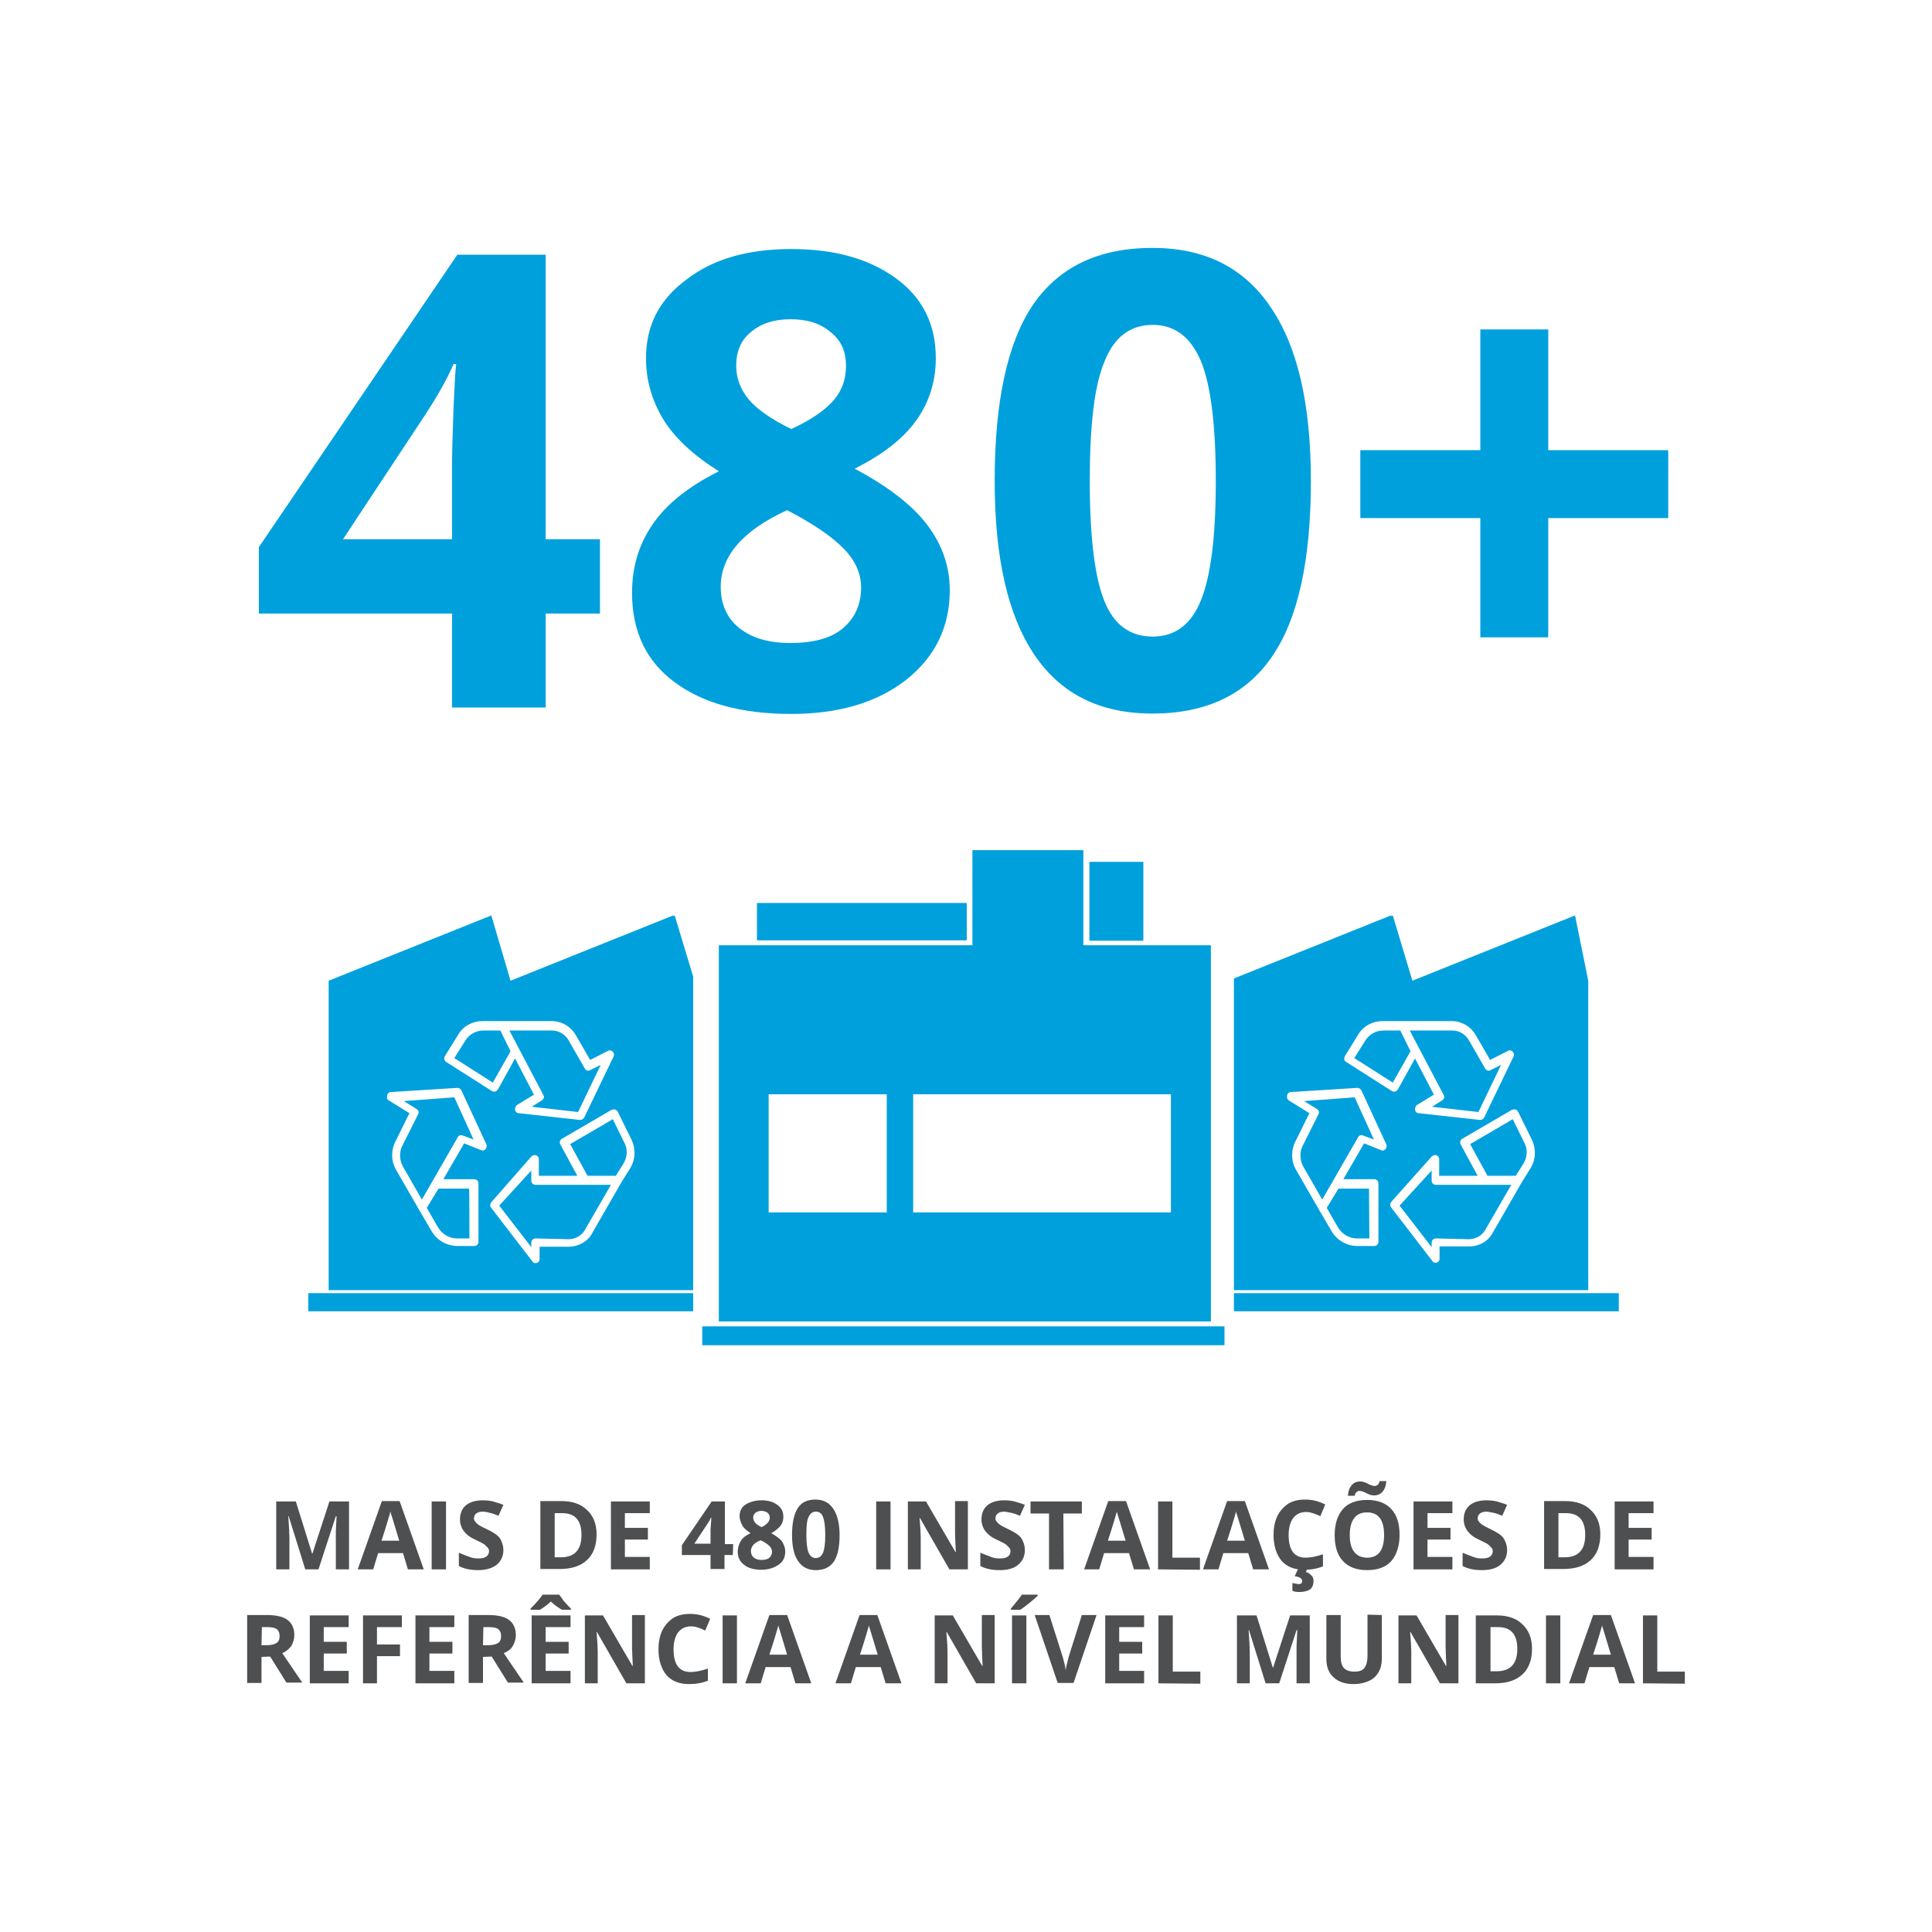<?xml version="1.0" encoding="UTF-8"?>
<svg xmlns="http://www.w3.org/2000/svg" xmlns:xlink="http://www.w3.org/1999/xlink" version="1.1" id="Referenzanlagen" x="0px" y="0px" viewBox="0 0 512 512" style="enable-background:new 0 0 512 512;" xml:space="preserve">
<style type="text/css">
	.st0{fill:#FFFFFF;}
	.st1{fill:#00A0DD;}
	.st2{fill:#4E4F51;}
</style>
<rect class="st0" width="512" height="512"></rect>
<g>
	<g>
		<rect x="186.1" y="351.5" class="st1" width="138.4" height="5"></rect>
		<rect x="200.6" y="239.3" class="st1" width="55.6" height="9.9"></rect>
		<rect x="257.7" y="225.3" class="st1" width="29.4" height="25.5"></rect>
		<rect x="288.7" y="228.4" class="st1" width="14.3" height="20.9"></rect>
		<path class="st1" d="M310.3,321.3H242V290h68.3V321.3z M235,321.3h-31.3V290H235V321.3z M190.5,350.2h130.4v-99.7H190.5V350.2z"></path>
		<polygon class="st1" points="178.8,242.6 178.5,242.8 178.4,242.6 135.3,259.9 130.2,242.6 87.1,259.9 87.1,341.9 183.7,341.9     183.7,258.8   "></polygon>
		<path class="st0" d="M136.5,294.2c0.1,0.4,0.5,0.8,0.9,0.8l16.3,1.8h0.1c0.4,0,0.8-0.3,1-0.6l7.8-16.2c0.3-0.6,0-1.2-0.5-1.5    c-0.3-0.2-0.7-0.2-1,0l-4.7,2.4l-3.7-6.4c-1.3-2.4-3.8-3.9-6.5-3.9h-18.3c-2.7,0-5.3,1.4-6.6,3.8l-3.4,5.5    c-0.3,0.5-0.2,1.2,0.3,1.5l12.1,7.7c0.2,0.1,0.4,0.2,0.6,0.2c0.1,0,0.2,0,0.3,0c0.3-0.1,0.5-0.3,0.7-0.5l4.6-8.3l5,9.6l-4.6,2.8    C136.6,293.3,136.4,293.8,136.5,294.2 M130.6,286.9l-10.2-6.5l2.9-4.6c1-1.7,2.9-2.7,4.8-2.7h4.5l2.7,5.5L130.6,286.9z     M143.6,291.6c0.5-0.3,0.7-0.9,0.4-1.4l-9-17.1h11.3c1.9,0,3.6,1.1,4.5,2.8l4.2,7.3c0.3,0.5,0.9,0.7,1.4,0.4l2.8-1.4l-6,12.5    l-12.3-1.4L143.6,291.6z"></path>
		<path class="st0" d="M157.1,326.5l7.6-13.2l2.3-3.7c1.5-2.4,1.5-5.4,0.2-7.9l-3.5-7.1c-0.3-0.5-0.9-0.8-1.5-0.5h-0.1l-13.2,7.7    c-0.5,0.3-0.7,0.9-0.4,1.5l4.5,8.3h-10.2v-4.4c0-0.6-0.5-1.1-1.1-1.1c-0.3,0-0.6,0.2-0.8,0.3l-10.7,12.2c-0.3,0.4-0.4,1-0.1,1.4    l11,14.3c0.3,0.5,1.1,0.6,1.5,0.2c0.3-0.2,0.4-0.5,0.4-0.8v-3.3h7.6C153.4,330.4,156,328.9,157.1,326.5 M151.1,303.2l11.3-6.6    l3,6.1c1,1.8,0.9,3.9-0.2,5.7l-2,3.2h-7.5L151.1,303.2z M141.9,328.2c-0.6,0-1.1,0.5-1.1,1.1v1.2l-8.5-11l8.5-9.3v2.7    c0,0.6,0.5,1.1,1.1,1.1h20l-6.7,11.6c-0.8,1.7-2.6,2.8-4.5,2.8L141.9,328.2L141.9,328.2z"></path>
		<path class="st0" d="M103,291.6l5.5,3.4l-3.6,7.3c-1.3,2.4-1.3,5.3,0,7.6l6.1,10.6l3.4,5.8c1.4,2.4,4,3.9,6.9,3.9h4.4    c0.6,0,1.1-0.5,1.1-1.1v-15.5c0-0.6-0.5-1.1-1.1-1.1h-8.2l5.5-9.5l4.5,1.8c0.6,0.3,1.2-0.1,1.4-0.7c0.1-0.3,0.1-0.6,0-0.8    l-6.6-14.3c-0.2-0.4-0.6-0.7-1.1-0.7l-17.6,1.1c-0.6,0-1.1,0.6-1,1.2C102.4,291.1,102.7,291.4,103,291.6L103,291.6z M124.4,328.2    h-3.3c-2,0-3.9-1.1-5-2.9l-3-5.2l3.1-5.1h8.1C124.4,315,124.4,328.2,124.4,328.2z M120.4,290.8l5.1,11.2l-2.9-1.1    c-0.5-0.2-1.1,0-1.3,0.5l-9.5,16.5l-5.1-8.9c-0.9-1.8-0.9-3.9,0-5.5l4.1-8.2c0.3-0.5,0.1-1.1-0.4-1.4l-3.4-2.1L120.4,290.8z"></path>
		<rect x="81.7" y="342.7" class="st1" width="102" height="4.8"></rect>
		<polygon class="st1" points="417.4,242.6 374.3,259.9 369.1,242.6 368.7,242.8 368.6,242.6 327,259.3 327,341.9 420.9,341.9     420.9,259.9   "></polygon>
		<path class="st0" d="M375,294.2c0.1,0.4,0.5,0.8,0.9,0.8l16.3,1.8h0.1c0.4,0,0.8-0.3,1-0.6l7.8-16.2c0.3-0.6,0-1.2-0.5-1.5    c-0.3-0.2-0.7-0.2-1,0l-4.7,2.4l-3.7-6.4c-1.3-2.4-3.8-3.9-6.5-3.9h-18.3c-2.7,0-5.3,1.4-6.6,3.8l-3.4,5.5    c-0.3,0.5-0.2,1.2,0.3,1.5l12.1,7.7c0.2,0.1,0.4,0.2,0.6,0.2c0.1,0,0.2,0,0.3,0c0.3-0.1,0.5-0.3,0.7-0.5l4.6-8.3l5,9.6l-4.6,2.8    C375.1,293.3,374.9,293.8,375,294.2 M369.1,286.9l-10.2-6.5l2.9-4.6c1-1.7,2.9-2.7,4.8-2.7h4.5l2.7,5.5L369.1,286.9z M382.2,291.6    c0.5-0.3,0.7-0.9,0.4-1.4l-9-17.1h11.3c1.9,0,3.6,1.1,4.5,2.8l4.2,7.3c0.3,0.5,0.9,0.7,1.4,0.4l2.8-1.4l-6,12.5l-12.3-1.4    L382.2,291.6z"></path>
		<path class="st0" d="M395.7,326.5l7.6-13.2l2.3-3.7c1.5-2.4,1.5-5.4,0.2-7.9l-3.5-7.1c-0.3-0.5-0.9-0.8-1.5-0.5h-0.1l-13.2,7.7    c-0.5,0.3-0.7,0.9-0.4,1.5l4.5,8.3h-10.2v-4.4c0-0.6-0.5-1.1-1.1-1.1c-0.3,0-0.6,0.2-0.8,0.3l-10.8,12.1c-0.3,0.4-0.4,1-0.1,1.4    l11,14.3c0.3,0.5,1.1,0.6,1.5,0.2c0.3-0.2,0.4-0.5,0.4-0.8v-3.3h7.6C392,330.4,394.5,328.9,395.7,326.5 M389.6,303.2l11.3-6.6    l3,6.1c1,1.8,0.9,3.9-0.2,5.7l-2,3.2h-7.5L389.6,303.2z M380.5,328.2c-0.6,0-1.1,0.5-1.1,1.1v1.2l-8.5-11l8.5-9.3v2.7    c0,0.6,0.5,1.1,1.1,1.1h20l-6.7,11.6c-0.8,1.7-2.6,2.8-4.5,2.8L380.5,328.2L380.5,328.2z"></path>
		<path class="st0" d="M341.5,291.6l5.5,3.4l-3.6,7.3c-1.3,2.4-1.3,5.3,0,7.6l6.1,10.6l3.4,5.8c1.4,2.4,4,3.9,6.9,3.9h4.4    c0.6,0,1.1-0.5,1.1-1.1v-15.5c0-0.6-0.5-1.1-1.1-1.1H356l5.5-9.5l4.5,1.8c0.6,0.3,1.2-0.1,1.4-0.7c0.1-0.3,0.1-0.6,0-0.8    l-6.6-14.3c-0.2-0.4-0.6-0.7-1.1-0.7l-17.6,1.1c-0.6,0-1.1,0.6-1,1.2C341,291.1,341.3,291.4,341.5,291.6L341.5,291.6z     M362.9,328.2h-3.3c-2,0-3.9-1.1-5-2.9l-3-5.2l3.1-5.1h8.1L362.9,328.2L362.9,328.2z M359,290.8l5.1,11.2l-2.9-1.1    c-0.5-0.2-1.1,0-1.3,0.5l-9.5,16.5l-5.1-8.9c-0.9-1.8-0.9-3.9,0-5.5l4.1-8.2c0.3-0.5,0.1-1.1-0.4-1.4l-3.4-2.1L359,290.8z"></path>
		<rect x="327" y="342.7" class="st1" width="102" height="4.8"></rect>
	</g>
	<g>
		<path class="st1" d="M159,162.6h-14.4v24.9h-24.8v-24.9H68.6V145l52.6-77.5h23.4v75.4H159L159,162.6L159,162.6z M119.8,142.9    v-20.3c0-3.4,0.2-8.3,0.4-14.8c0.3-6.5,0.5-10.2,0.7-11.3h-0.7c-2,4.5-4.5,8.8-7.3,13.1l-22,33.3L119.8,142.9L119.8,142.9z"></path>
		<path class="st1" d="M209.7,66c11.5,0,20.7,2.6,27.8,7.8S248,86.1,248,94.9c0,6.1-1.7,11.6-5.1,16.4c-3.4,4.8-8.8,9.1-16.4,12.9    c9,4.8,15.4,9.8,19.3,15c3.9,5.2,5.9,10.9,5.9,17.2c0,9.8-3.9,17.7-11.6,23.8c-7.7,6-17.9,9-30.4,9c-13.1,0-23.4-2.8-30.9-8.4    c-7.5-5.5-11.3-13.4-11.3-23.7c0-6.8,1.8-12.9,5.5-18.2c3.6-5.3,9.5-10,17.5-14c-6.8-4.3-11.8-8.9-14.8-13.9s-4.5-10.3-4.5-16.1    c0-8.6,3.5-15.5,10.7-20.8C189,68.6,198.2,66,209.7,66z M191,155.5c0,4.7,1.7,8.4,5,11s7.7,3.9,13.4,3.9c6.3,0,11-1.3,14.1-4    c3.1-2.7,4.7-6.3,4.7-10.7c0-3.7-1.5-7.1-4.6-10.3c-3.1-3.2-8.1-6.6-15-10.2C196.8,140.6,191,147.4,191,155.5z M209.5,84.6    c-4.3,0-7.8,1.1-10.5,3.4c-2.7,2.2-3.9,5.2-3.9,8.9c0,3.3,1.1,6.2,3.2,8.8c2.1,2.6,5.9,5.3,11.4,8c5.4-2.5,9.1-5.1,11.3-7.7    s3.2-5.6,3.2-9.1c0-3.8-1.3-6.7-4.1-8.9C217.3,85.6,213.7,84.6,209.5,84.6z"></path>
		<path class="st1" d="M347.4,127.5c0,20.9-3.4,36.5-10.3,46.5c-6.9,10.1-17.5,15.1-31.7,15.1c-13.9,0-24.3-5.2-31.3-15.6    c-7-10.4-10.5-25.7-10.5-46c0-21.2,3.4-36.8,10.2-46.8c6.9-10,17.4-15,31.6-15c13.9,0,24.3,5.2,31.4,15.8    C343.9,91.9,347.4,107.2,347.4,127.5z M288.8,127.5c0,14.7,1.3,25.3,3.8,31.6c2.5,6.4,6.8,9.6,12.9,9.6c5.9,0,10.2-3.2,12.8-9.7    c2.6-6.5,3.9-17,3.9-31.5c0-14.7-1.3-25.3-3.9-31.7c-2.7-6.4-6.9-9.7-12.8-9.7c-6,0-10.2,3.2-12.8,9.7    C290,102.2,288.8,112.8,288.8,127.5z"></path>
		<path class="st1" d="M392.3,137.3h-31.8v-18h31.8v-32h18v32h31.8v18h-31.8v31.6h-18V137.3z"></path>
	</g>
	<g>
		<path class="st2" d="M80.9,415.9l-4.4-14.1h-0.1c0.2,2.9,0.3,4.8,0.3,5.7v8.4h-3.5v-18h5.2l4.3,13.8h0.1l4.5-13.8h5.2v18H89v-8.5    c0-0.4,0-0.8,0-1.4s0.1-1.9,0.2-4.2H89l-4.6,14.1H80.9L80.9,415.9z"></path>
		<path class="st2" d="M108.1,415.9l-1.3-4.3h-6.6l-1.3,4.3h-4.1l6.4-18.1h4.7l6.4,18.1H108.1z M105.8,408.3c-1.2-3.9-1.8-6-2-6.6    c-0.2-0.5-0.3-0.9-0.3-1.2c-0.3,1-1,3.6-2.4,7.8L105.8,408.3L105.8,408.3z"></path>
		<path class="st2" d="M114.4,415.9v-18h3.8v18H114.4z"></path>
		<path class="st2" d="M133.4,410.8c0,1.6-0.6,2.9-1.8,3.9c-1.2,0.9-2.8,1.4-4.9,1.4c-1.9,0-3.6-0.3-5.1-1.1v-3.5    c1.2,0.5,2.3,0.9,3.1,1.2c0.8,0.3,1.6,0.3,2.3,0.3c0.8,0,1.5-0.2,1.9-0.5c0.4-0.3,0.7-0.8,0.7-1.4c0-0.3-0.1-0.7-0.3-0.9    c-0.3-0.3-0.5-0.5-0.8-0.8s-1.2-0.7-2.4-1.3c-1.1-0.5-1.9-1-2.4-1.5s-1-1-1.3-1.7s-0.5-1.3-0.5-2.2c0-1.6,0.5-2.9,1.6-3.8    c1.1-0.9,2.6-1.3,4.5-1.3c0.9,0,1.8,0.1,2.7,0.3c0.8,0.3,1.8,0.5,2.7,0.9l-1.3,2.9c-0.9-0.4-1.8-0.7-2.4-0.8    c-0.6-0.2-1.3-0.3-1.8-0.3c-0.8,0-1.3,0.2-1.7,0.5s-0.6,0.8-0.6,1.3c0,0.3,0.1,0.6,0.3,0.8c0.2,0.3,0.4,0.5,0.8,0.8    c0.3,0.3,1.2,0.7,2.4,1.3c1.7,0.8,2.9,1.6,3.4,2.4S133.4,409.6,133.4,410.8z"></path>
		<path class="st2" d="M158.1,406.6c0,2.9-0.8,5.2-2.5,6.8c-1.7,1.6-4.1,2.4-7.3,2.4h-5.1v-18h5.6c2.9,0,5.2,0.8,6.8,2.4    C157.2,401.7,158.1,403.8,158.1,406.6z M154.1,406.8c0-3.9-1.7-5.8-5.1-5.8h-2v11.7h1.6C152.3,412.7,154.1,410.7,154.1,406.8z"></path>
		<path class="st2" d="M172.2,415.9h-10.3v-18h10.3v3.1h-6.6v3.9h6.1v3.1h-6.1v4.6h6.6V415.9z"></path>
		<path class="st2" d="M194.2,412.1H192v3.7h-3.7v-3.7h-7.6v-2.6l7.9-11.6h3.5v11.3h2.2L194.2,412.1L194.2,412.1z M188.3,409.1v-3    c0-0.5,0-1.3,0.1-2.2c0.1-0.9,0.1-1.5,0.1-1.7h-0.1c-0.3,0.7-0.7,1.3-1.1,1.9l-3.3,5L188.3,409.1L188.3,409.1z"></path>
		<path class="st2" d="M201.8,397.6c1.8,0,3.1,0.4,4.2,1.2c1.1,0.8,1.6,1.8,1.6,3.2c0,0.9-0.3,1.8-0.8,2.4s-1.3,1.3-2.4,1.9    c1.3,0.8,2.4,1.5,2.9,2.3s0.8,1.7,0.8,2.6c0,1.5-0.6,2.7-1.8,3.5s-2.7,1.3-4.5,1.3c-1.9,0-3.5-0.4-4.6-1.3c-1.1-0.8-1.7-2-1.7-3.5    c0-1,0.3-1.9,0.8-2.8s1.4-1.5,2.6-2.1c-1-0.7-1.8-1.3-2.2-2.1c-0.4-0.8-0.7-1.5-0.7-2.4c0-1.3,0.5-2.4,1.6-3.1    C198.8,398,200.1,397.6,201.8,397.6z M199,411.1c0,0.7,0.3,1.3,0.8,1.7c0.5,0.4,1.2,0.6,2,0.6c0.9,0,1.7-0.2,2.1-0.6    c0.4-0.4,0.7-0.9,0.7-1.6c0-0.6-0.3-1.1-0.7-1.5s-1.2-1-2.3-1.5C199.9,408.8,199,409.8,199,411.1z M201.8,400.4    c-0.7,0-1.2,0.2-1.6,0.5c-0.4,0.3-0.6,0.8-0.6,1.3s0.2,0.9,0.5,1.3s0.9,0.8,1.7,1.2c0.8-0.3,1.3-0.8,1.7-1.2    c0.3-0.4,0.5-0.8,0.5-1.3c0-0.6-0.2-1-0.6-1.3S202.4,400.4,201.8,400.4z"></path>
		<path class="st2" d="M222.5,406.8c0,3.1-0.5,5.5-1.5,7s-2.6,2.3-4.8,2.3c-2.1,0-3.6-0.8-4.7-2.4c-1.1-1.6-1.6-3.9-1.6-6.9    c0-3.2,0.5-5.5,1.5-7.1s2.6-2.3,4.7-2.3c2.1,0,3.6,0.8,4.7,2.4C221.9,401.4,222.5,403.8,222.5,406.8z M213.7,406.8    c0,2.2,0.2,3.8,0.6,4.7c0.4,0.9,1,1.4,1.9,1.4s1.5-0.5,1.9-1.4s0.6-2.5,0.6-4.7s-0.2-3.8-0.6-4.8c-0.4-1-1-1.4-1.9-1.4    s-1.5,0.5-1.9,1.4C213.8,402.9,213.7,404.6,213.7,406.8z"></path>
		<path class="st2" d="M232.2,415.9v-18h3.8v18H232.2z"></path>
		<path class="st2" d="M256.5,415.9h-4.9l-7.8-13.6h-0.1c0.2,2.4,0.3,4.1,0.3,5.1v8.5h-3.4v-18h4.8l7.8,13.4h0.1    c-0.1-2.4-0.2-4-0.2-5v-8.5h3.4L256.5,415.9L256.5,415.9z"></path>
		<path class="st2" d="M271.6,410.8c0,1.6-0.6,2.9-1.8,3.9s-2.8,1.4-4.9,1.4c-1.9,0-3.6-0.3-5.1-1.1v-3.5c1.2,0.5,2.3,0.9,3.1,1.2    s1.6,0.3,2.3,0.3c0.8,0,1.5-0.2,1.9-0.5s0.7-0.8,0.7-1.4c0-0.3-0.1-0.7-0.3-0.9c-0.3-0.3-0.5-0.5-0.8-0.8s-1.2-0.7-2.4-1.3    c-1.1-0.5-1.9-1-2.4-1.5s-1-1-1.3-1.7s-0.5-1.3-0.5-2.2c0-1.6,0.5-2.9,1.6-3.8s2.6-1.3,4.5-1.3c0.9,0,1.8,0.1,2.7,0.3    c0.8,0.3,1.8,0.5,2.7,0.9l-1.3,2.9c-0.9-0.4-1.8-0.7-2.4-0.8s-1.3-0.3-1.8-0.3c-0.8,0-1.3,0.2-1.7,0.5c-0.4,0.3-0.6,0.8-0.6,1.3    c0,0.3,0.1,0.6,0.3,0.8c0.2,0.3,0.4,0.5,0.8,0.8s1.2,0.7,2.4,1.3c1.7,0.8,2.9,1.6,3.4,2.4S271.6,409.6,271.6,410.8z"></path>
		<path class="st2" d="M281.9,415.9H278v-14.8h-4.9v-3.2h13.6v3.2h-4.9L281.9,415.9L281.9,415.9z"></path>
		<path class="st2" d="M300.5,415.9l-1.3-4.3h-6.6l-1.3,4.3h-4l6.4-18.1h4.7l6.4,18.1H300.5z M298.3,408.3c-1.2-3.9-1.8-6-2-6.6    c-0.2-0.5-0.3-0.9-0.3-1.2c-0.3,1-1,3.6-2.4,7.8L298.3,408.3L298.3,408.3z"></path>
		<path class="st2" d="M306.9,415.9v-18h3.8v14.9h7.3v3.2L306.9,415.9L306.9,415.9z"></path>
		<path class="st2" d="M332.1,415.9l-1.3-4.3h-6.6l-1.3,4.3h-4.1l6.4-18.1h4.7l6.4,18.1H332.1z M329.9,408.3c-1.2-3.9-1.8-6-2-6.6    c-0.2-0.5-0.3-0.9-0.3-1.2c-0.3,1-1,3.6-2.4,7.8L329.9,408.3L329.9,408.3z"></path>
		<path class="st2" d="M346.1,400.7c-1.4,0-2.5,0.5-3.4,1.6c-0.8,1.1-1.2,2.6-1.2,4.5c0,4,1.5,6,4.5,6c1.3,0,2.8-0.3,4.6-0.9v3.2    c-1.5,0.6-3.1,0.9-5,0.9c-2.6,0-4.6-0.8-6-2.4c-1.3-1.6-2.1-3.9-2.1-6.8c0-1.8,0.3-3.5,1-5c0.7-1.4,1.7-2.5,2.9-3.3    c1.3-0.8,2.8-1.1,4.5-1.1c1.8,0,3.5,0.4,5.3,1.3l-1.3,3.1c-0.7-0.3-1.3-0.6-2-0.8S346.8,400.7,346.1,400.7z M348.1,418.9    c0,1-0.3,1.8-0.9,2.3c-0.6,0.4-1.6,0.7-2.9,0.7c-0.7,0-1.3-0.1-1.8-0.3v-2.1c0.3,0.1,0.5,0.1,0.9,0.2s0.7,0.1,0.8,0.1    c0.6,0,0.9-0.3,0.9-0.8c0-0.7-0.7-1.1-2-1.3l0.9-1.9h2.4l-0.3,0.8c0.6,0.2,1.1,0.5,1.4,0.9C347.9,417.8,348.1,418.4,348.1,418.9z"></path>
		<path class="st2" d="M370.9,406.8c0,2.9-0.8,5.3-2.2,6.9c-1.4,1.6-3.6,2.4-6.4,2.4s-4.9-0.8-6.4-2.4s-2.2-3.9-2.2-6.9    s0.8-5.3,2.2-6.9c1.4-1.6,3.6-2.4,6.4-2.4s4.9,0.8,6.4,2.4S370.9,403.8,370.9,406.8z M360.3,395.1c-0.3,0-0.5,0.1-0.8,0.3    s-0.4,0.6-0.5,1h-1.8c0.1-1.2,0.4-2.1,1-2.8c0.6-0.7,1.3-1,2.4-1c0.3,0,0.7,0.1,1,0.2s0.7,0.3,0.9,0.4c0.3,0.2,0.6,0.3,0.9,0.4    s0.6,0.2,0.9,0.2s0.5-0.1,0.8-0.3c0.3-0.3,0.4-0.5,0.5-1h1.8c-0.1,1.2-0.4,2.1-1,2.8c-0.6,0.7-1.3,1-2.4,1c-0.3,0-0.7-0.1-1-0.2    s-0.7-0.3-0.9-0.4s-0.6-0.3-0.9-0.4C360.9,395.2,360.6,395.1,360.3,395.1z M357.7,406.8c0,2,0.4,3.5,1.2,4.5    c0.8,1,1.9,1.5,3.4,1.5c3,0,4.5-2,4.5-6s-1.5-6-4.5-6c-1.5,0-2.7,0.5-3.4,1.5C358.1,403.3,357.7,404.8,357.7,406.8z"></path>
		<path class="st2" d="M384.9,415.9h-10.3v-18h10.3v3.1h-6.6v3.9h6.1v3.1h-6.1v4.6h6.6V415.9z"></path>
		<path class="st2" d="M399.4,410.8c0,1.6-0.6,2.9-1.8,3.9s-2.8,1.4-4.9,1.4c-1.9,0-3.6-0.3-5.1-1.1v-3.5c1.2,0.5,2.3,0.9,3.1,1.2    s1.6,0.3,2.3,0.3c0.8,0,1.5-0.2,1.9-0.5s0.7-0.8,0.7-1.4c0-0.3-0.1-0.7-0.3-0.9c-0.3-0.3-0.5-0.5-0.8-0.8s-1.2-0.7-2.4-1.3    c-1.1-0.5-1.9-1-2.4-1.5s-1-1-1.3-1.7s-0.5-1.3-0.5-2.2c0-1.6,0.5-2.9,1.6-3.8s2.6-1.3,4.5-1.3c0.9,0,1.8,0.1,2.7,0.3    c0.8,0.3,1.8,0.5,2.7,0.9l-1.3,2.9c-0.9-0.4-1.8-0.7-2.4-0.8s-1.3-0.3-1.8-0.3c-0.8,0-1.3,0.2-1.7,0.5c-0.4,0.3-0.6,0.8-0.6,1.3    c0,0.3,0.1,0.6,0.3,0.8c0.2,0.3,0.4,0.5,0.8,0.8s1.2,0.7,2.4,1.3c1.7,0.8,2.9,1.6,3.4,2.4S399.4,409.6,399.4,410.8z"></path>
		<path class="st2" d="M424.1,406.6c0,2.9-0.8,5.2-2.5,6.8c-1.7,1.6-4.1,2.4-7.3,2.4h-5.1v-18h5.6c2.9,0,5.2,0.8,6.8,2.4    C423.2,401.7,424.1,403.8,424.1,406.6z M420.1,406.8c0-3.9-1.7-5.8-5.1-5.8h-2v11.7h1.6C418.3,412.7,420.1,410.7,420.1,406.8z"></path>
		<path class="st2" d="M438.2,415.9h-10.3v-18h10.3v3.1h-6.6v3.9h6.1v3.1h-6.1v4.6h6.6V415.9z"></path>
		<path class="st2" d="M69.3,439.1v6.9h-3.8v-18h5.2c2.4,0,4.3,0.4,5.5,1.3s1.8,2.3,1.8,4c0,1.1-0.3,2-0.8,2.9    c-0.6,0.8-1.4,1.5-2.4,1.9c2.7,4,4.5,6.6,5.3,7.8h-4.2l-4.3-6.9L69.3,439.1L69.3,439.1z M69.3,436h1.3c1.2,0,2.1-0.2,2.7-0.6    c0.6-0.4,0.8-1,0.8-1.9c0-0.8-0.3-1.4-0.8-1.8c-0.6-0.4-1.5-0.5-2.7-0.5h-1.2L69.3,436L69.3,436z"></path>
		<path class="st2" d="M92.5,446.1H82.1v-18h10.3v3.1h-6.6v3.9h6.1v3.1h-6.1v4.6h6.6v3.3H92.5z"></path>
		<path class="st2" d="M100,446.1h-3.8v-18h10.3v3.1h-6.6v4.6h6.1v3.1h-6.1v7.2H100z"></path>
		<path class="st2" d="M120.4,446.1h-10.3v-18h10.3v3.1h-6.6v3.9h6.1v3.1h-6.1v4.6h6.6V446.1z"></path>
		<path class="st2" d="M128,439.1v6.9h-3.8v-18h5.2c2.4,0,4.3,0.4,5.5,1.3s1.8,2.3,1.8,4c0,1.1-0.3,2-0.8,2.9s-1.4,1.5-2.4,1.9    c2.7,4,4.5,6.6,5.3,7.8h-4.2l-4.3-6.9L128,439.1L128,439.1z M128,436h1.3c1.2,0,2.1-0.2,2.7-0.6s0.8-1,0.8-1.9    c0-0.8-0.3-1.4-0.8-1.8c-0.6-0.4-1.5-0.5-2.7-0.5h-1.2L128,436L128,436z"></path>
		<path class="st2" d="M148.9,426.6c-1.3-0.8-2.3-1.5-2.9-2.2c-0.7,0.7-1.6,1.4-2.9,2.2h-2.5v-0.3c1.5-1.5,2.6-2.8,3.2-3.7h4.4    c0.3,0.4,0.7,1,1.3,1.8c0.7,0.8,1.3,1.4,1.8,1.9v0.3L148.9,426.6L148.9,426.6z M151.2,446.1h-10.3v-18h10.3v3.1h-6.6v3.9h6.1v3.1    h-6.1v4.6h6.6V446.1z"></path>
		<path class="st2" d="M170.9,446.1H166l-7.8-13.6h-0.1c0.2,2.4,0.3,4.1,0.3,5.1v8.5H155v-18h4.8l7.8,13.4h0.1c-0.1-2.4-0.2-4-0.2-5    V428h3.4L170.9,446.1L170.9,446.1z"></path>
		<path class="st2" d="M183.1,431c-1.4,0-2.5,0.5-3.4,1.6c-0.8,1.1-1.2,2.6-1.2,4.5c0,4,1.5,6,4.5,6c1.3,0,2.8-0.3,4.6-0.9v3.2    c-1.5,0.6-3.1,0.9-5,0.9c-2.6,0-4.6-0.8-6-2.4c-1.3-1.6-2.1-3.9-2.1-6.8c0-1.8,0.3-3.5,1-5c0.7-1.4,1.7-2.5,2.9-3.3    c1.3-0.8,2.8-1.1,4.5-1.1c1.8,0,3.5,0.4,5.3,1.3l-1.3,3.1c-0.7-0.3-1.3-0.6-2-0.8C184.4,431.1,183.7,431,183.1,431z"></path>
		<path class="st2" d="M191.5,446.1v-18h3.8v18H191.5z"></path>
		<path class="st2" d="M210.8,446.1l-1.3-4.3h-6.6l-1.3,4.3h-4.1l6.4-18.1h4.7l6.4,18.1H210.8z M208.6,438.5c-1.2-3.9-1.8-6-2-6.6    c-0.2-0.5-0.3-0.9-0.3-1.2c-0.3,1-1,3.6-2.4,7.8L208.6,438.5L208.6,438.5z"></path>
		<path class="st2" d="M234.7,446.1l-1.3-4.3h-6.6l-1.3,4.3h-4.1l6.4-18.1h4.7l6.4,18.1H234.7z M232.6,438.5c-1.2-3.9-1.8-6-2-6.6    c-0.2-0.5-0.3-0.9-0.3-1.2c-0.3,1-1,3.6-2.4,7.8L232.6,438.5L232.6,438.5z"></path>
		<path class="st2" d="M263.6,446.1h-4.9l-7.8-13.6h-0.1c0.2,2.4,0.3,4.1,0.3,5.1v8.5h-3.4v-18h4.8l7.8,13.4h0.1    c-0.1-2.4-0.2-4-0.2-5V428h3.4V446.1z"></path>
		<path class="st2" d="M267.9,426.6v-0.3c1.4-1.7,2.4-2.9,2.9-3.7h4.2v0.3c-0.4,0.4-1.2,1.1-2.2,1.9s-1.8,1.4-2.4,1.8L267.9,426.6    L267.9,426.6z M268.2,446.1v-18h3.8v18H268.2z"></path>
		<path class="st2" d="M286.7,428h3.9l-6.1,18h-4.2l-6.1-18h3.9l3.4,10.7c0.2,0.7,0.4,1.3,0.6,2.2c0.2,0.8,0.3,1.4,0.3,1.8    c0.1-0.8,0.4-2.1,0.9-3.9L286.7,428z"></path>
		<path class="st2" d="M303.2,446.1h-10.3v-18h10.3v3.1h-6.6v3.9h6.1v3.1h-6.1v4.6h6.6V446.1z"></path>
		<path class="st2" d="M307,446.1v-18h3.8V443h7.3v3.2L307,446.1L307,446.1z"></path>
		<path class="st2" d="M335.4,446.1L331,432h-0.1c0.2,2.9,0.3,4.8,0.3,5.7v8.4h-3.4v-18h5.2l4.3,13.8h0.1l4.5-13.8h5.2v18h-3.5v-8.5    c0-0.4,0-0.8,0-1.4s0.1-1.9,0.2-4.2h-0.2l-4.6,14.1H335.4L335.4,446.1z"></path>
		<path class="st2" d="M366.2,428v11.7c0,1.3-0.3,2.5-0.9,3.5s-1.4,1.8-2.6,2.3s-2.4,0.8-3.9,0.8c-2.4,0-4.1-0.6-5.4-1.8    c-1.3-1.2-1.9-2.8-1.9-4.9V428h3.8v11c0,1.4,0.3,2.4,0.8,3s1.5,1,2.8,1s2.2-0.3,2.7-1s0.8-1.7,0.8-3.1v-11L366.2,428L366.2,428z"></path>
		<path class="st2" d="M386.5,446.1h-4.9l-7.8-13.6h-0.1c0.2,2.4,0.3,4.1,0.3,5.1v8.5h-3.4v-18h4.8l7.8,13.4h0.1    c-0.1-2.4-0.2-4-0.2-5V428h3.4L386.5,446.1L386.5,446.1z"></path>
		<path class="st2" d="M406,436.9c0,2.9-0.8,5.2-2.5,6.8c-1.7,1.6-4.1,2.4-7.3,2.4h-5.1v-18h5.6c2.9,0,5.2,0.8,6.8,2.4    C405.1,432,406,434.1,406,436.9z M402.1,437c0-3.9-1.7-5.8-5.1-5.8h-2v11.7h1.6C400.2,442.9,402.1,441,402.1,437z"></path>
		<path class="st2" d="M409.7,446.1v-18h3.8v18H409.7z"></path>
		<path class="st2" d="M429.1,446.1l-1.3-4.3h-6.6l-1.3,4.3h-4.1l6.4-18.1h4.7l6.4,18.1H429.1z M426.9,438.5c-1.2-3.9-1.8-6-2-6.6    c-0.2-0.5-0.3-0.9-0.3-1.2c-0.3,1-1,3.6-2.4,7.8L426.9,438.5L426.9,438.5z"></path>
		<path class="st2" d="M435.4,446.1v-18h3.8V443h7.3v3.2L435.4,446.1L435.4,446.1z"></path>
	</g>
</g>
</svg>
